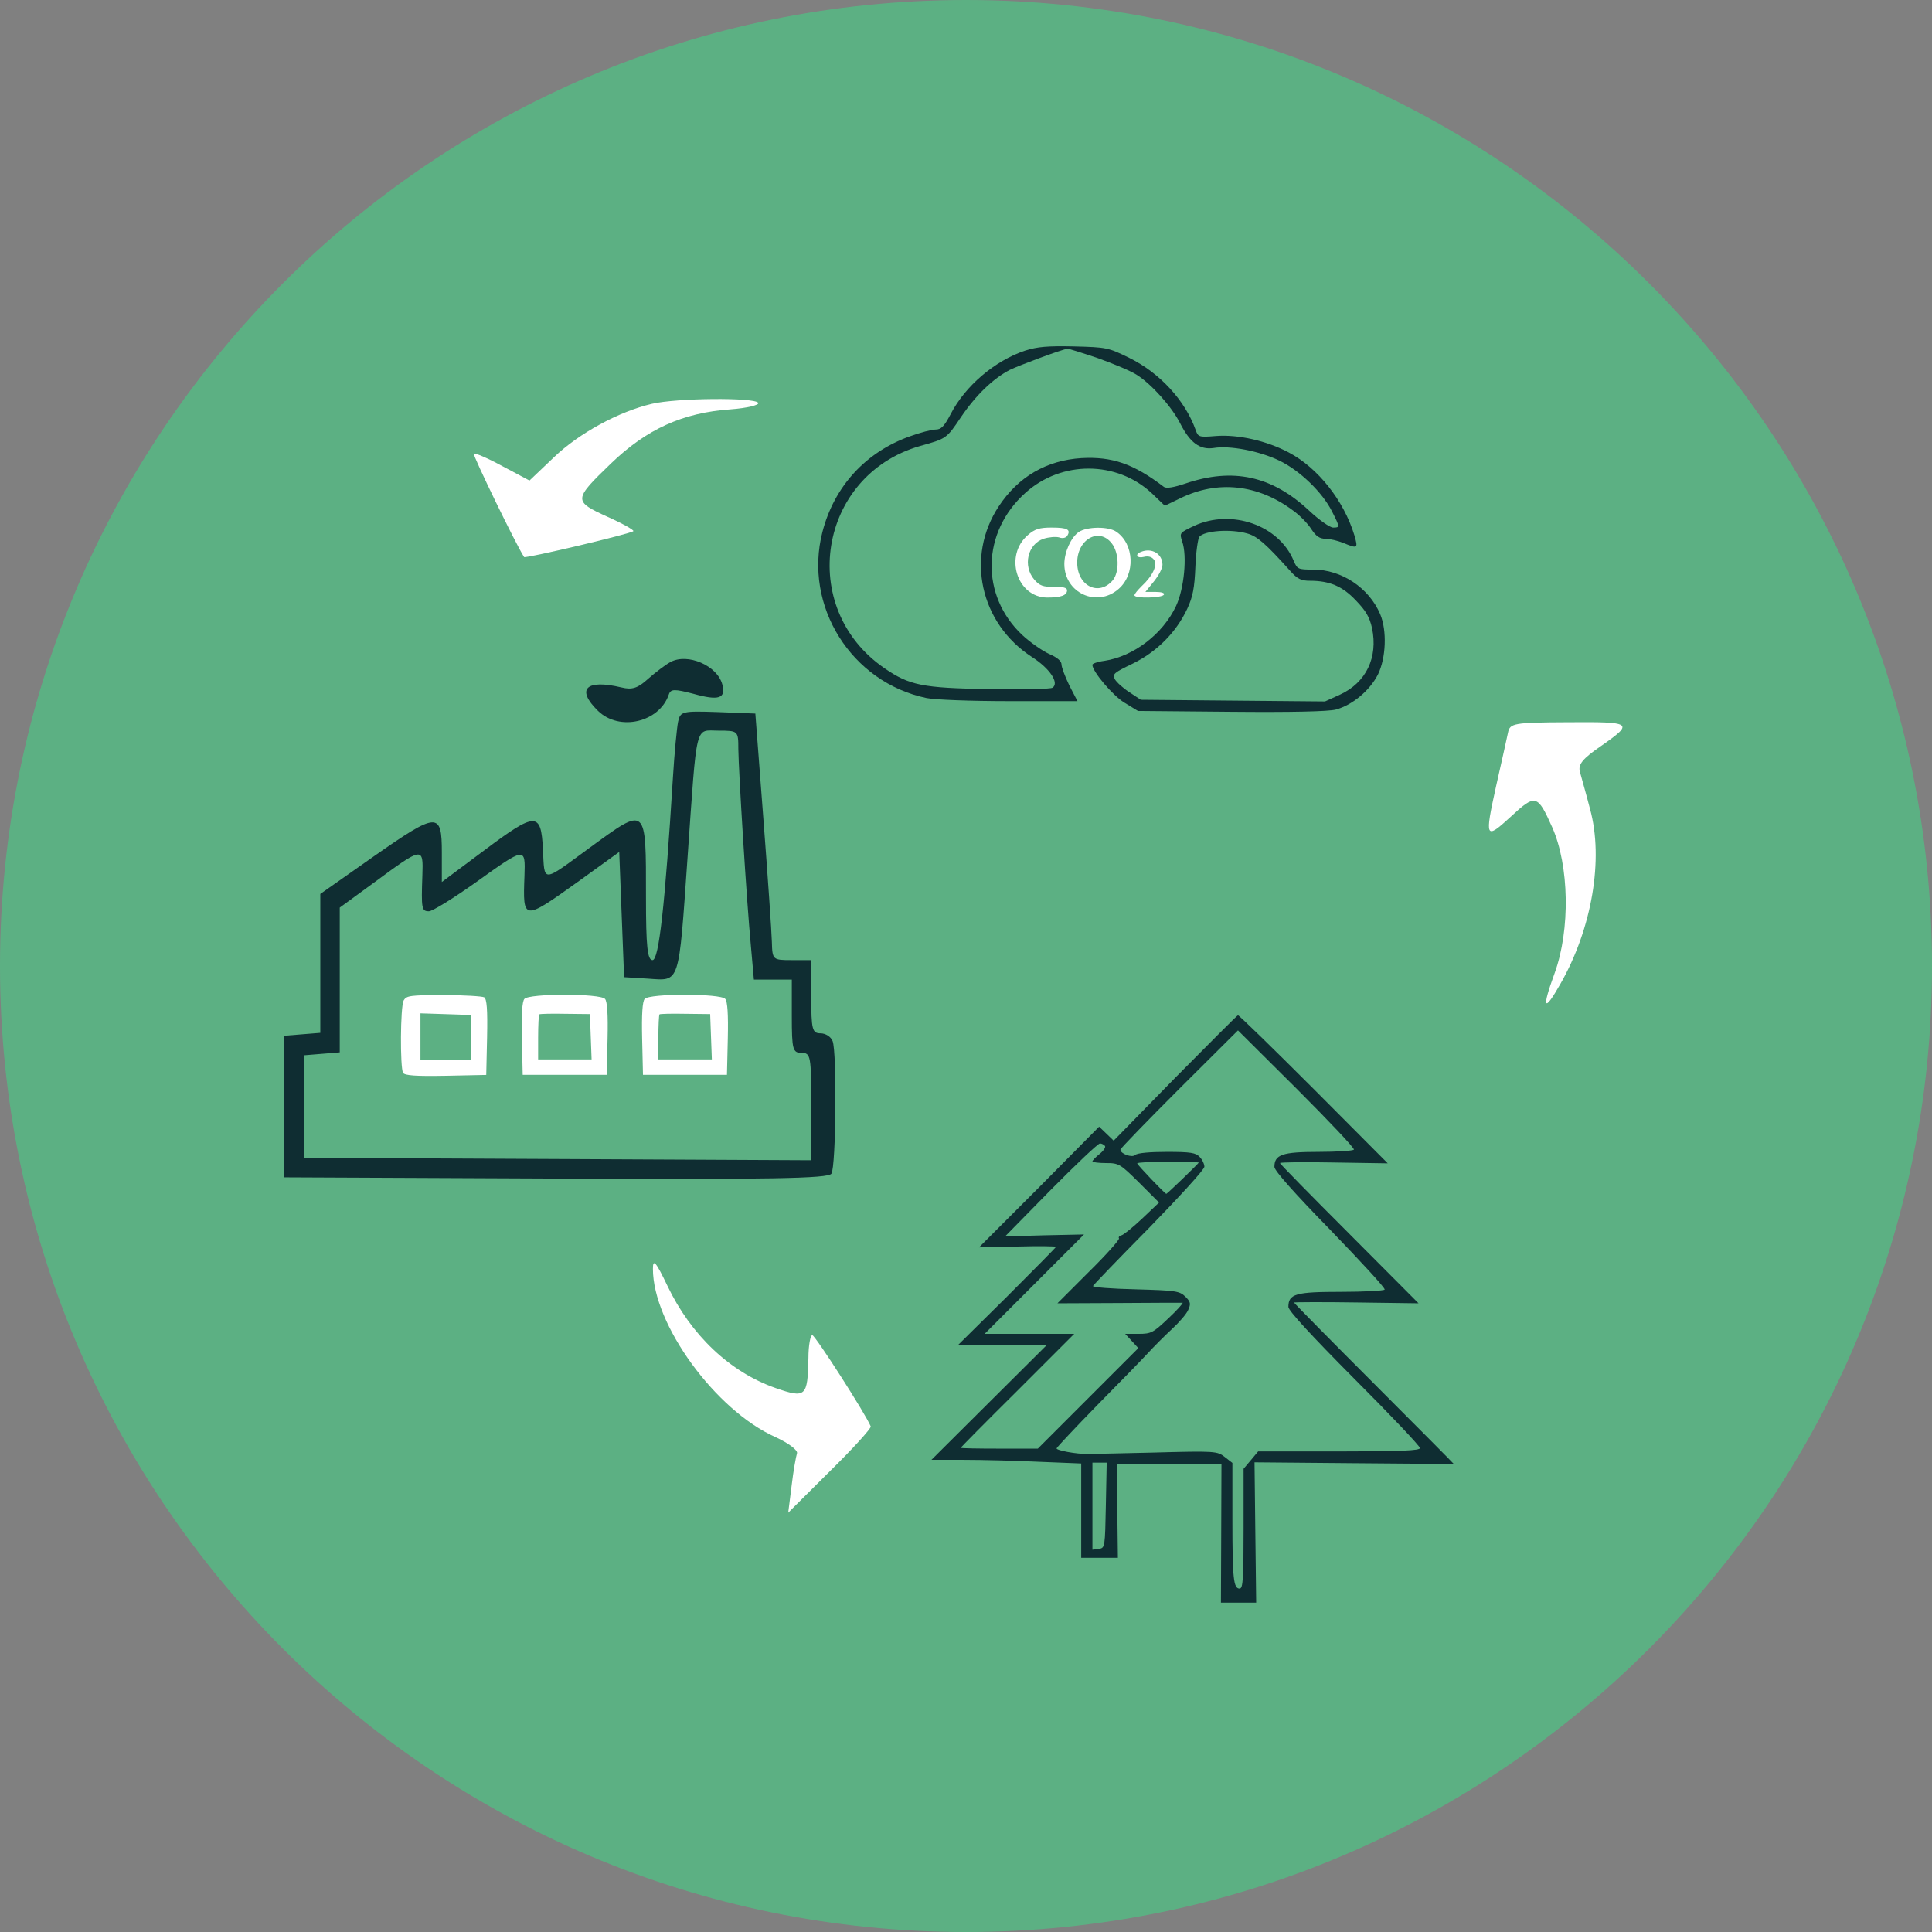 <svg width="62" height="62" viewBox="0 0 62 62" fill="none" xmlns="http://www.w3.org/2000/svg">
<rect x="0" y="0" width="62" height="62" fill="#808080" stroke="none"/>
<path d="M62 31C62 48.106 48.106 62 31 62C13.894 62 0 48.106 0 31C0 13.894 13.894 0 31 0C48.106 0 62 13.894 62 31Z" fill="#5CB083"/>
<path d="M32.897 11.252C31.927 11.575 30.974 12.384 30.507 13.291C30.3 13.686 30.201 13.785 30.022 13.785C29.896 13.785 29.528 13.884 29.204 14.001C27.785 14.504 26.769 15.609 26.392 17.073C25.781 19.445 27.317 21.898 29.734 22.401C30.004 22.455 31.145 22.5 32.394 22.5H34.577L34.316 21.997C34.181 21.718 34.065 21.413 34.065 21.323C34.065 21.215 33.93 21.098 33.66 20.982C33.445 20.883 33.059 20.613 32.807 20.38C31.459 19.113 31.495 17.082 32.906 15.816C34.065 14.773 35.835 14.782 36.958 15.825L37.38 16.229L37.865 15.995C39.069 15.402 40.363 15.537 41.495 16.382C41.71 16.534 41.971 16.804 42.079 16.975C42.231 17.208 42.348 17.289 42.537 17.289C42.672 17.289 42.932 17.352 43.112 17.424C43.57 17.613 43.588 17.604 43.462 17.172C43.121 16.058 42.294 15.016 41.36 14.522C40.65 14.145 39.734 13.938 39.024 13.992C38.476 14.037 38.449 14.028 38.368 13.794C38.027 12.842 37.209 11.961 36.239 11.485C35.565 11.153 35.511 11.144 34.469 11.117C33.615 11.099 33.292 11.126 32.897 11.252ZM35.233 11.494C35.736 11.674 36.293 11.907 36.472 12.024C36.949 12.321 37.605 13.057 37.874 13.588C38.189 14.207 38.503 14.441 38.943 14.378C39.464 14.288 40.426 14.477 41.055 14.782C41.71 15.097 42.438 15.798 42.744 16.409C43.004 16.921 43.004 16.93 42.78 16.93C42.681 16.93 42.33 16.687 42.007 16.382C40.812 15.268 39.563 14.998 38.036 15.519C37.658 15.645 37.434 15.681 37.353 15.627C36.374 14.881 35.691 14.648 34.703 14.702C33.589 14.773 32.681 15.294 32.052 16.247C30.983 17.864 31.45 20.002 33.112 21.081C33.687 21.449 34.002 21.916 33.777 22.069C33.714 22.114 32.789 22.132 31.729 22.114C29.599 22.078 29.186 21.997 28.378 21.44C25.575 19.508 26.257 15.259 29.519 14.315C30.381 14.073 30.372 14.082 30.848 13.372C31.325 12.671 31.872 12.15 32.403 11.871C32.699 11.728 34.038 11.225 34.262 11.189C34.289 11.189 34.73 11.323 35.233 11.494Z" fill="#0F2D32"/>
<path d="M38.316 16.877C37.849 17.101 37.849 17.101 37.939 17.38C38.1 17.838 38.002 18.889 37.741 19.446C37.319 20.345 36.384 21.063 35.441 21.207C35.225 21.234 35.055 21.297 35.055 21.333C35.055 21.548 35.702 22.312 36.079 22.546L36.519 22.815L39.52 22.842C41.434 22.86 42.638 22.833 42.871 22.77C43.401 22.627 43.958 22.159 44.219 21.647C44.479 21.117 44.515 20.237 44.291 19.707C43.931 18.862 43.051 18.278 42.143 18.278C41.658 18.278 41.631 18.269 41.514 17.991C41.038 16.85 39.52 16.32 38.316 16.877ZM40.023 17.119C40.346 17.209 40.607 17.434 41.407 18.323C41.631 18.575 41.748 18.637 42.035 18.637C42.664 18.637 43.078 18.808 43.509 19.266C43.832 19.599 43.949 19.797 44.03 20.156C44.228 21.099 43.841 21.908 42.997 22.294L42.521 22.51L39.565 22.483L36.609 22.456L36.241 22.213C36.034 22.078 35.827 21.89 35.773 21.791C35.693 21.629 35.755 21.584 36.348 21.297C37.121 20.919 37.741 20.3 38.1 19.536C38.28 19.15 38.334 18.862 38.361 18.188C38.379 17.721 38.442 17.29 38.487 17.227C38.648 17.029 39.484 16.966 40.023 17.119Z" fill="#0F2D32"/>
<path d="M32.994 17.163C32.213 17.819 32.626 19.176 33.614 19.176C34.046 19.176 34.243 19.104 34.243 18.942C34.243 18.861 34.117 18.825 33.821 18.834C33.471 18.834 33.363 18.798 33.192 18.601C32.815 18.16 32.977 17.46 33.489 17.289C33.659 17.235 33.875 17.217 33.983 17.244C34.099 17.289 34.207 17.262 34.252 17.19C34.369 16.993 34.252 16.93 33.749 16.93C33.363 16.93 33.21 16.975 32.994 17.163Z" fill="white"/>
<path d="M34.614 17.075C34.363 17.254 34.156 17.721 34.156 18.099C34.156 19.033 35.207 19.509 35.899 18.898C36.438 18.431 36.402 17.461 35.827 17.066C35.576 16.886 34.875 16.895 34.614 17.075ZM35.675 17.434C35.917 17.739 35.926 18.359 35.711 18.62C35.27 19.141 34.587 18.817 34.569 18.081C34.552 17.317 35.261 16.904 35.675 17.434Z" fill="white"/>
<path d="M36.613 17.711C36.406 17.792 36.487 17.926 36.703 17.872C36.837 17.837 36.954 17.863 37.026 17.953C37.161 18.115 36.999 18.474 36.64 18.807C36.514 18.933 36.406 19.058 36.406 19.103C36.406 19.211 37.287 19.193 37.35 19.085C37.386 19.032 37.278 18.995 37.08 18.995H36.757L37.026 18.663C37.179 18.474 37.305 18.241 37.305 18.124C37.305 17.774 36.963 17.567 36.613 17.711Z" fill="white"/>
<path d="M12.954 32.105C12.846 32.312 12.837 34.261 12.936 34.432C12.999 34.513 13.331 34.54 14.311 34.522L15.604 34.495L15.631 33.291C15.649 32.384 15.622 32.069 15.541 32.006C15.479 31.971 14.895 31.934 14.239 31.934C13.152 31.934 13.044 31.953 12.954 32.105ZM15.11 33.291V34.001H14.302H13.493V33.255V32.519L14.302 32.545L15.11 32.572V33.291Z" fill="white"/>
<path d="M16.828 32.057C16.757 32.138 16.73 32.56 16.748 33.333L16.774 34.492H18.122H19.47L19.497 33.333C19.515 32.56 19.488 32.138 19.416 32.057C19.263 31.878 16.981 31.878 16.828 32.057ZM18.958 33.27L18.985 33.998H18.122H17.269V33.297C17.269 32.911 17.287 32.569 17.305 32.552C17.323 32.534 17.7 32.525 18.14 32.534L18.931 32.543L18.958 33.27Z" fill="white"/>
<path d="M20.688 32.057C20.616 32.138 20.589 32.56 20.607 33.333L20.634 34.492H21.982H23.329L23.356 33.333C23.374 32.56 23.347 32.138 23.275 32.057C23.123 31.878 20.84 31.878 20.688 32.057ZM22.817 33.27L22.844 33.998H21.982H21.128V33.297C21.128 32.911 21.146 32.569 21.164 32.552C21.182 32.534 21.559 32.525 22 32.534L22.79 32.543L22.817 33.27Z" fill="white"/>
<path d="M37.707 34.593L35.739 36.605L35.506 36.381L35.272 36.156L33.35 38.097L31.418 40.029L32.658 40.002C33.332 39.984 33.889 39.993 33.889 40.011C33.889 40.029 33.179 40.747 32.316 41.61L30.744 43.164H32.173H33.592L31.741 45.006L29.891 46.848H30.933C31.508 46.848 32.586 46.875 33.332 46.91L34.697 46.965V48.483V49.992H35.281H35.874L35.856 48.483L35.847 46.982H37.527H39.198L39.19 49.202L39.181 51.43H39.746H40.312L40.285 49.184L40.259 46.928L43.457 46.956C45.209 46.973 46.647 46.982 46.647 46.973C46.647 46.965 45.496 45.806 44.086 44.395C42.675 42.984 41.525 41.816 41.525 41.798C41.525 41.789 42.424 41.781 43.52 41.798L45.523 41.825L43.304 39.597C42.073 38.366 41.076 37.351 41.076 37.324C41.076 37.297 41.858 37.288 42.801 37.306L44.535 37.333L42.154 34.943C40.843 33.632 39.755 32.572 39.728 32.581C39.702 32.581 38.794 33.497 37.707 34.593ZM43.448 36.893C43.421 36.929 42.909 36.965 42.316 36.965C41.139 36.965 40.897 37.055 40.897 37.45C40.906 37.576 41.543 38.294 42.693 39.471C43.673 40.487 44.463 41.34 44.436 41.385C44.409 41.421 43.781 41.457 43.035 41.457C41.579 41.457 41.346 41.52 41.346 41.942C41.346 42.059 42.082 42.859 43.457 44.242C44.616 45.401 45.568 46.407 45.568 46.47C45.568 46.551 44.957 46.578 42.972 46.578H40.375L40.142 46.857L39.908 47.135V49.058C39.908 50.639 39.89 50.98 39.782 50.98C39.585 50.98 39.549 50.675 39.549 48.761V46.947L39.306 46.758C39.064 46.569 39.01 46.56 37.033 46.614C35.919 46.641 34.976 46.659 34.922 46.659C34.544 46.668 33.889 46.542 33.907 46.479C33.925 46.434 34.5 45.823 35.191 45.114C35.883 44.413 36.62 43.658 36.827 43.434C37.033 43.209 37.384 42.859 37.608 42.652C37.842 42.436 38.075 42.167 38.129 42.041C38.219 41.843 38.21 41.781 38.039 41.61C37.851 41.43 37.734 41.412 36.44 41.376C35.677 41.358 35.057 41.313 35.075 41.268C35.093 41.232 35.901 40.388 36.88 39.4C37.851 38.402 38.65 37.531 38.65 37.441C38.65 37.36 38.587 37.216 38.498 37.127C38.372 36.992 38.21 36.965 37.438 36.965C36.898 36.965 36.494 37.001 36.431 37.064C36.332 37.163 35.955 37.028 35.955 36.893C35.955 36.857 36.809 35.977 37.842 34.943L39.728 33.066L41.615 34.943C42.648 35.977 43.475 36.848 43.448 36.893ZM35.461 36.776C35.488 36.821 35.407 36.938 35.281 37.037C35.156 37.136 35.057 37.243 35.057 37.27C35.057 37.297 35.254 37.324 35.488 37.324C35.91 37.324 35.946 37.351 36.557 37.953L37.195 38.591L36.656 39.103C36.359 39.382 36.063 39.624 35.991 39.642C35.919 39.66 35.883 39.705 35.91 39.741C35.928 39.786 35.497 40.271 34.94 40.819L33.934 41.825L35.91 41.816C36.997 41.807 37.914 41.807 37.95 41.807C37.977 41.816 37.779 42.041 37.491 42.31C37.006 42.769 36.943 42.805 36.539 42.805H36.108L36.315 43.029L36.53 43.263L34.922 44.871L33.305 46.488H32.074C31.391 46.488 30.834 46.479 30.834 46.461C30.834 46.443 31.652 45.617 32.658 44.62L34.473 42.805H33.035H31.598L33.197 41.206L34.787 39.615L33.52 39.642L32.254 39.678L33.718 38.187C34.527 37.369 35.236 36.695 35.299 36.695C35.353 36.695 35.425 36.731 35.461 36.776ZM38.471 37.306C38.471 37.333 37.456 38.312 37.428 38.312C37.384 38.312 36.494 37.378 36.494 37.333C36.494 37.306 36.943 37.279 37.482 37.279C38.031 37.279 38.471 37.297 38.471 37.306ZM35.488 48.303C35.461 49.651 35.461 49.678 35.263 49.705L35.057 49.732V48.339V46.938H35.281H35.515L35.488 48.303Z" fill="#0F2D32"/>
<path d="M20.921 12.959C19.862 13.207 18.584 13.899 17.776 14.675L16.992 15.421L16.129 14.963C15.659 14.707 15.243 14.528 15.204 14.559C15.165 14.606 16.568 17.496 16.819 17.876C16.851 17.931 20.238 17.131 20.325 17.045C20.356 17.014 19.987 16.804 19.501 16.587C18.395 16.082 18.395 16.043 19.603 14.877C20.748 13.774 21.901 13.246 23.438 13.137C23.971 13.098 24.379 12.997 24.332 12.928C24.222 12.749 21.705 12.772 20.921 12.959Z" fill="white"/>
<path d="M21.519 21.244C21.349 21.335 21.025 21.585 20.793 21.789C20.469 22.084 20.284 22.145 19.944 22.061C18.802 21.789 18.477 22.114 19.188 22.81C19.875 23.483 21.164 23.181 21.465 22.281C21.527 22.107 21.65 22.107 22.253 22.265C23.063 22.492 23.302 22.417 23.179 21.963C23.017 21.358 22.067 20.95 21.519 21.244Z" fill="#0F2D32"/>
<path d="M21.76 23.165C21.721 23.361 21.643 24.16 21.596 24.936C21.339 29.072 21.144 30.811 20.941 30.811C20.777 30.811 20.73 30.38 20.73 28.79C20.73 25.829 20.769 25.86 18.921 27.207C17.369 28.343 17.478 28.343 17.423 27.246C17.361 26.048 17.197 26.048 15.544 27.286L14.179 28.304V27.356C14.179 26.048 14.039 26.056 12.018 27.466L10.279 28.688V30.912V33.145L9.694 33.192L9.109 33.239V35.51V37.782L17.837 37.821C24.708 37.852 26.587 37.821 26.681 37.664C26.829 37.437 26.86 33.771 26.72 33.411C26.666 33.27 26.494 33.16 26.33 33.16C26.065 33.16 26.034 33.035 26.034 31.985V30.811H25.41C24.794 30.811 24.786 30.803 24.77 30.223C24.762 29.902 24.638 28.116 24.497 26.267L24.24 22.899L23.039 22.852C21.892 22.813 21.83 22.828 21.76 23.165ZM23.694 24.035C23.702 24.748 23.959 28.915 24.099 30.38L24.193 31.437H24.801H25.41V32.612C25.41 33.685 25.441 33.787 25.722 33.787C26.018 33.787 26.034 33.889 26.034 35.51V37.234L17.899 37.194L9.765 37.155L9.757 35.51V33.865L10.334 33.818L10.903 33.771V31.445V29.126L12.018 28.312C13.57 27.168 13.586 27.168 13.555 28.084C13.516 29.166 13.531 29.244 13.765 29.244C13.875 29.244 14.561 28.821 15.286 28.304C16.862 27.176 16.862 27.176 16.831 28.108C16.776 29.557 16.784 29.557 18.547 28.296L19.872 27.34L19.95 29.354L20.028 31.359L20.793 31.406C21.83 31.476 21.775 31.649 22.064 27.521C22.376 23.103 22.29 23.447 23.062 23.447C23.686 23.447 23.694 23.455 23.694 24.035Z" fill="#0F2D32"/>
<path d="M48.394 23.509C48.355 23.69 48.187 24.462 48.01 25.234C47.642 26.904 47.665 26.959 48.471 26.219C49.276 25.471 49.337 25.486 49.813 26.55C50.358 27.779 50.396 29.835 49.89 31.229C49.468 32.379 49.544 32.513 50.074 31.576C51.086 29.803 51.47 27.574 51.025 25.959C50.902 25.479 50.749 24.951 50.703 24.777C50.634 24.533 50.78 24.352 51.386 23.935C52.444 23.194 52.398 23.163 50.304 23.178C48.578 23.186 48.455 23.21 48.394 23.509Z" fill="white"/>
<path d="M20.953 40.721C20.953 42.499 22.96 45.258 24.881 46.116C25.303 46.309 25.615 46.541 25.576 46.642C25.545 46.734 25.459 47.206 25.404 47.677L25.295 48.543L26.639 47.206C27.38 46.479 27.966 45.83 27.943 45.776C27.779 45.374 26.162 42.855 26.068 42.847C26.006 42.847 25.943 43.179 25.943 43.581C25.92 44.825 25.858 44.88 24.897 44.547C23.429 44.037 22.171 42.847 21.414 41.255C21.047 40.49 20.953 40.381 20.953 40.721Z" fill="white"/>
</svg>
